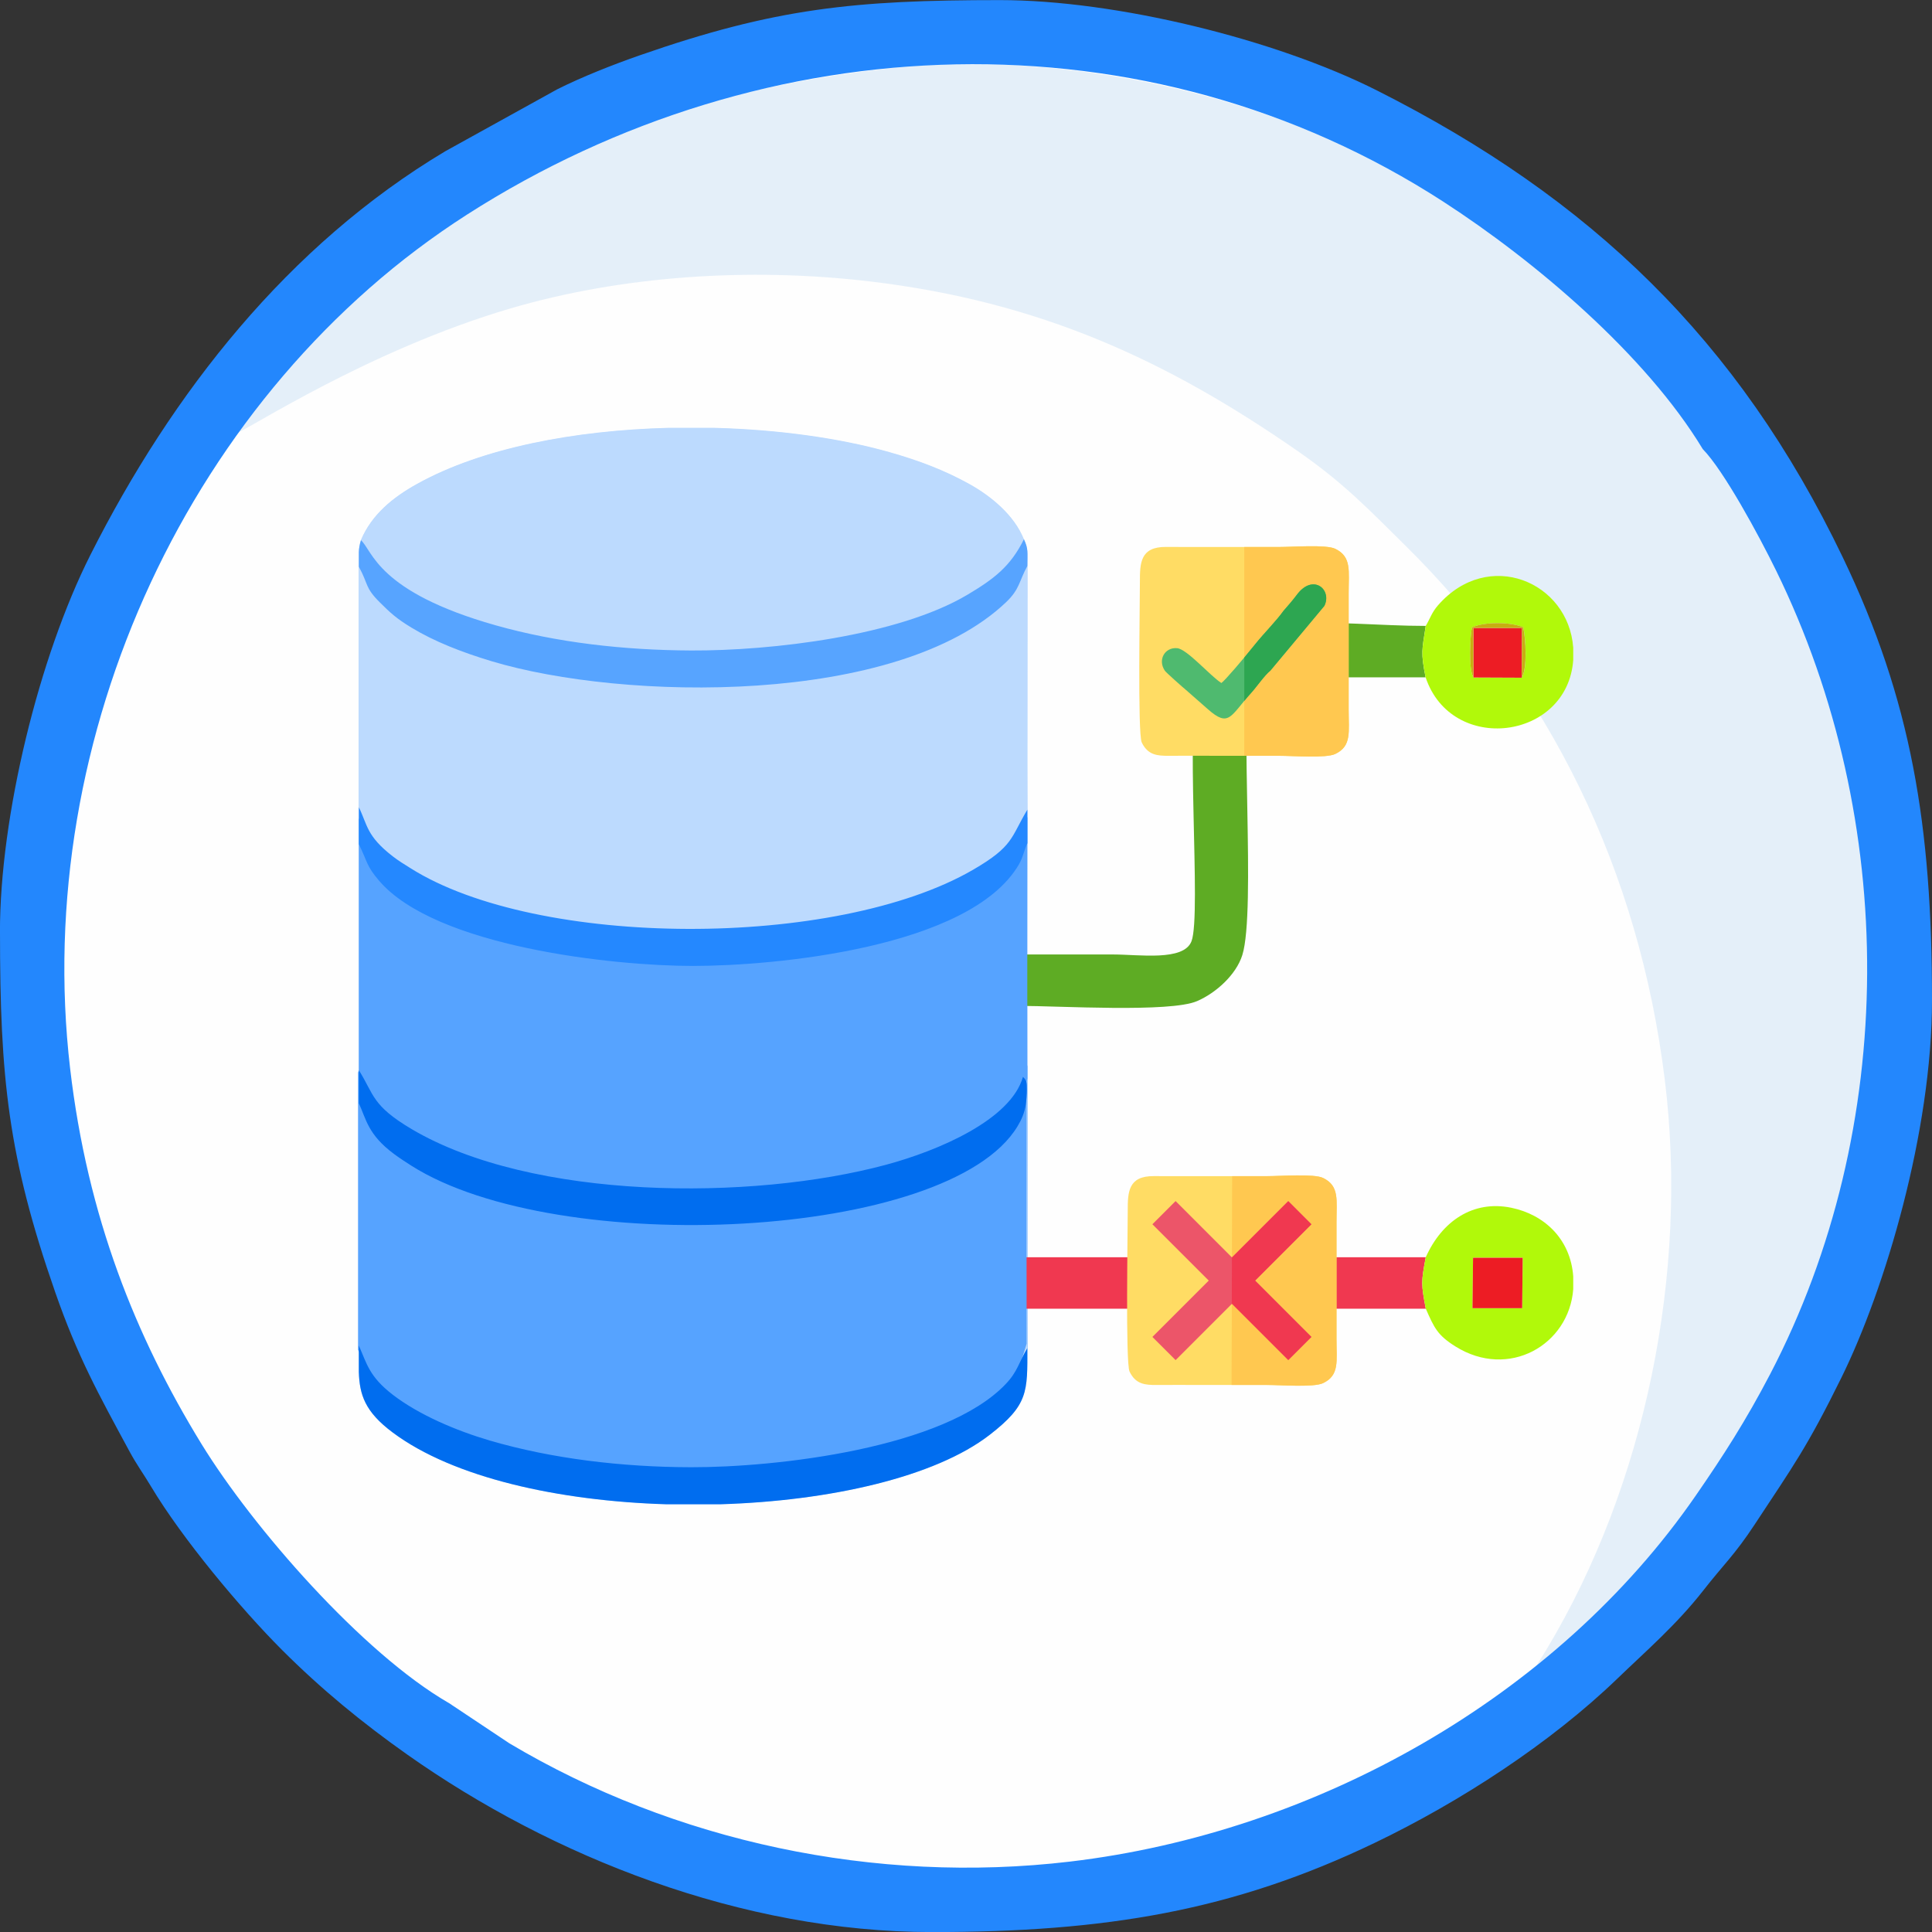 <?xml version="1.0" encoding="UTF-8"?> <svg xmlns="http://www.w3.org/2000/svg" xmlns:xlink="http://www.w3.org/1999/xlink" xmlns:xodm="http://www.corel.com/coreldraw/odm/2003" xml:space="preserve" width="135.45mm" height="135.45mm" version="1.1" style="shape-rendering:geometricPrecision; text-rendering:geometricPrecision; image-rendering:optimizeQuality; fill-rule:evenodd; clip-rule:evenodd" viewBox="0 0 651.07 651.07"><rect x="0" y="0" width="651.07" height="651.07" fill="#333333" stroke="none"/> <defs> <style type="text/css"> .fil0 {fill:#FEFEFE} .fil16 {fill:#006DEF} .fil2 {fill:#2387FD} .fil18 {fill:#2488FF} .fil14 {fill:#2DA651} .fil13 {fill:#4FBA6F} .fil15 {fill:#56A3FF} .fil17 {fill:#57A4FF} .fil5 {fill:#5EAC24} .fil3 {fill:#9AC8FF} .fil7 {fill:#B1F90A} .fil4 {fill:#BCDAFE} .fil9 {fill:#C7AE12} .fil1 {fill:#E4EFF9} .fil8 {fill:#ED1C24} .fil6 {fill:#F03850} .fil12 {fill:#FFC850} .fil10 {fill:#FFDC64} .fil11 {fill:#EC5569;fill-rule:nonzero} </style> </defs> <g id="Слой_x0020_1">  <circle class="fil0" cx="325.54" cy="325.54" r="311.63"></circle> <path class="fil1" d="M79.91 145.85c3.22,-0.77 44.06,-27.77 92.08,-41.9 37.35,-10.99 80.44,-13.94 121.2,-9.11 57.34,6.8 100.18,26.68 143.99,57.07 15.84,10.99 24.06,19.77 36.3,31.83 48.78,48.03 78.85,109.68 87.54,180.09 8.05,65.16 -6.54,136.41 -39.65,191.68 -4.44,7.41 -9.49,14.33 -12.96,21.39 12.11,-5.66 38.88,-32.3 47.79,-42.92 49.88,-59.44 70.49,-107.27 77.88,-192.75l-0.11 -23.71c-2.61,-43.66 -12.23,-85.99 -28.83,-118.8 -17.94,-35.47 -37.68,-64.33 -60.8,-87.3 -44.56,-44.26 -114.77,-85.31 -206.12,-89.63l-23.66 -0.13c-78.75,6.15 -136.52,28.63 -191.23,76.49 -12.85,11.24 -35.26,32.58 -43.41,47.7z"></path> <path class="fil2" d="M151.3 573.93c-29.13,-16.79 -66.13,-59.18 -83.43,-87.37 -22.09,-36.01 -38.39,-76.4 -44.24,-126.49 -13.1,-112.17 40.84,-228.24 133.81,-287.79 100.67,-64.47 229.02,-69 328.99,-4.29 30.9,20 68.2,51.59 87.39,83.35 7.08,7.23 18.91,29.06 24.76,41.03 41.14,84.05 41.23,187.66 -2.04,270.68 -8.22,15.76 -15.89,27.65 -25.11,40.99 -47.01,68.05 -128.07,113.5 -210.83,123.3 -65.65,7.77 -133.31,-6.75 -188.92,-39.84l-20.37 -13.57zm-151.3 -259.84c0,49.09 2.7,75.71 18.58,121.3 7.58,21.75 14.49,34.19 25.08,53.76 2.46,4.54 4.72,7.57 7.26,11.82 10.44,17.48 30.2,41.13 44.13,55.06 13.2,13.2 27.05,24.56 42.27,35.3 48.69,34.35 112.53,59.76 176.77,59.76 58.35,0 101.32,-7.08 149.22,-30.08 28.57,-13.72 59.14,-33.52 81.87,-55.46 9.4,-9.08 19.76,-17.98 28.86,-29.63 6.84,-8.76 10.52,-11.91 17.26,-22.16 13.17,-20.01 17.66,-26.01 29.27,-49.57 14.69,-29.82 30.5,-82.81 30.5,-127.18 0,-58.71 -6.93,-101.01 -30.08,-149.22 -35.21,-73.34 -84.96,-120.95 -156.85,-157.25 -34.38,-17.36 -88.17,-30.51 -127.17,-30.51 -49.01,0 -75.76,2.71 -121.3,18.58 -9.08,3.16 -19.69,7.36 -27.92,11.5l-37.66 20.84c-53.07,31.69 -92.07,81.47 -119.6,136 -17.36,34.38 -30.51,88.17 -30.51,127.17z"></path> <path class="fil2" d="M344.73 362.9c1.43,1.3 1.29,2.1 1.32,4.41 0.02,1.29 -0.19,3.71 -0.39,5 -0.43,2.8 -1.39,4.97 -2.79,7.29 -23.17,38.32 -154.85,44.52 -204.22,13.24 -2.06,-1.3 -3.96,-2.54 -5.92,-4 -8.73,-6.49 -9.32,-11.66 -11.81,-17.07l0 81.67c2.68,6.04 3.45,10.42 11.42,16.56 8.79,6.77 21.37,12.13 32.75,15.46 20.88,6.12 44.56,8.94 67.78,8.99 28.59,0.06 85.45,-6.3 106.09,-28.08 3.94,-4.15 4.29,-7.03 7.27,-12.13l-0.04 -22.41 0.02 -12.75 0.02 -60.11 -1.5 3.94z"></path> <path class="fil3" d="M120.92 272.03c2.95,6.05 2.56,9.69 11.44,16.56 2.07,1.6 3.81,2.62 5.96,3.98 42.8,27.03 143.36,27.37 189.61,0.52 13.7,-7.96 12.61,-10.78 18.29,-20.26l-0.03 -16.01 0.01 -12.75 0.03 -53.38c-2.91,5.33 -2.56,7.82 -7.16,12.22 -36.65,35.02 -129.03,33.28 -173.49,19.89 -9.82,-2.96 -19.2,-6.6 -26.95,-11.31 -4.91,-2.99 -6.96,-4.83 -10.64,-8.5 -5.11,-5.09 -3.75,-5.98 -7.07,-12.02l0 81.06z"></path> <path class="fil4" d="M120.91 371.74l0 81.67 0 8.9c0.26,7.62 1.98,13.36 11.43,20.41 20.43,15.25 55.93,23.07 92.21,24.18l18.24 0c37.01,-1.14 72.33,-9.19 90.68,-23.37 13.14,-10.16 12.74,-14.54 12.74,-29.32l-0.04 -22.41 0.02 -12.75 0.02 -60.11 -0.03 -27.03 0 -12.75 0.03 -35.01 0 -11.32 -0.04 -16.01 0.01 -12.75 0.03 -53.38c0,-4.57 0.35,-5.71 -1.17,-8.97 -3.21,-8.06 -10.95,-14.5 -18.43,-18.65 -8.3,-4.6 -16.77,-7.84 -26.85,-10.7 -16.67,-4.73 -37.39,-7.62 -58.95,-8.19l-15.71 0c-31.21,0.83 -62.55,6.65 -84.58,18.9 -8.01,4.45 -15.26,10.24 -18.9,18.97 -0.47,1.57 -0.65,2.77 -0.71,4.07l0 4.85 0 81.06 0 12.44 0 76.18 0 11.12z"></path> <g id="_1412843058256"> <path class="fil5" d="M343.35 321.64l-0.01 17.33c13.59,0 50.88,2.34 60.06,-1.6 6.34,-2.72 13.18,-8.88 15.26,-15.54 4.67,-14.94 -1.11,-83.57 2.88,-89.54 3.96,-5.93 17.35,-4.03 26.78,-4.03 10.7,0 21.39,0 32.09,0 -1.68,-8.59 -1.2,-9.04 0.05,-17.33 -30.37,0 -67.6,-7.21 -76.34,16.45 -5.12,13.84 0.89,80.84 -2.6,89.83 -2.64,6.79 -17.6,4.44 -26.37,4.44 -10.6,0 -21.21,0 -31.81,0z"></path> <path class="fil6" d="M343.35 441.02l137.13 0c-1.59,-8.37 -1.57,-8.97 -0.01,-17.33l-137.12 0 0 17.33z"></path> <path class="fil7" d="M496.41 423.85l16.72 0 -0.17 17 -16.75 0 0.2 -17zm33.76 6.27l0 4.34c-1.43,18.78 -21.76,30.51 -39.69,19.29 -6.04,-3.78 -7.15,-6.24 -10,-12.73 -1.59,-8.37 -1.57,-8.97 -0.01,-17.33 5.4,-12.13 15.9,-19.34 28.81,-16.69 11.08,2.28 19.95,10.46 20.89,23.12z"></path> <path class="fil7" d="M512.84 228.38l-16.31 -0.07c-1.69,-2.96 -1.1,-13.73 -0.48,-16.86 4.08,-1.96 13.11,-1.9 17.28,-0.05 0.87,4 1.43,13.72 -0.48,16.98zm17.33 -10.21l0 4.25c-1.94,27.04 -41.02,31.96 -49.75,5.83 -1.68,-8.59 -1.2,-9.04 0.05,-17.33 1.59,-2.69 1.98,-4.48 4.18,-7 16.93,-19.3 43.86,-7.86 45.51,14.25z"></path> <polygon class="fil8" points="496.21,440.86 512.96,440.86 513.13,423.85 496.41,423.85 "></polygon> <polygon class="fil8" points="496.52,228.31 512.84,228.38 512.9,211.63 496.52,211.63 "></polygon> <path class="fil9" d="M496.52 228.31l0 -16.69 16.37 0 -0.06 16.75c1.91,-3.26 1.35,-12.97 0.48,-16.98 -4.17,-1.85 -13.2,-1.9 -17.28,0.05 -0.62,3.13 -1.2,13.9 0.48,16.86z"></path> <path class="fil10" d="M403.49 466.73l23.45 0c4.57,-0.01 15.77,0.89 18.93,-0.62 5.58,-2.66 4.52,-7.34 4.52,-15.01 0,-13.03 0,-26.06 0,-39.1 0,-7.68 1.04,-12.32 -4.52,-15.03 -3.06,-1.49 -14.44,-0.6 -18.93,-0.61l-23.45 0 -7.83 0c-2.28,0 -4.56,-0.01 -6.85,-0.02 -8.63,-0.05 -8.78,5.4 -8.77,11.75 0.01,7 -0.78,51.18 0.61,54.11 2.04,4.3 5.25,4.56 9.15,4.53 4.56,-0.04 9.13,-0.01 13.69,-0.01z"></path> <polygon class="fil11" points="390.8,448.09 407.34,431.55 388.35,412.57 396.17,404.75 415.15,423.74 434.14,404.75 441.95,412.57 422.97,431.55 441.95,450.54 434.14,458.35 415.15,439.37 396.17,458.35 388.35,450.54 "></polygon> <path class="fil12" d="M434.14 458.35l-18.99 -18.99 -0.04 0.04 -0.08 27.32 11.91 0c4.57,-0.01 15.77,0.89 18.93,-0.62 5.58,-2.66 4.52,-7.34 4.52,-15.01 0,-13.03 0,-26.06 0,-39.1 0,-7.68 1.04,-12.32 -4.52,-15.03 -3.06,-1.49 -14.44,-0.6 -18.93,-0.61l-11.71 0 -0.08 27.36 18.99 -18.99 7.82 7.82 -18.99 18.99 18.99 18.99 -7.82 7.82z"></path> <polygon class="fil6" points="415.15,439.37 434.14,458.35 441.95,450.54 422.97,431.55 441.95,412.57 434.14,404.75 415.15,423.73 415.11,439.41 "></polygon> <path class="fil10" d="M407.59 254.7l23.45 0c4.57,-0.01 15.77,0.89 18.93,-0.62 5.58,-2.66 4.52,-7.34 4.52,-15.01 0,-13.03 0,-26.06 0,-39.1 0,-7.68 1.04,-12.32 -4.52,-15.03 -3.06,-1.49 -14.44,-0.6 -18.93,-0.61l-23.45 0 -7.83 0c-2.28,0 -4.56,-0.01 -6.85,-0.02 -8.63,-0.05 -8.78,5.4 -8.77,11.75 0.01,7 -0.78,51.18 0.61,54.11 2.04,4.3 5.25,4.56 9.15,4.53 4.56,-0.04 9.13,-0.01 13.69,-0.01z"></path> <path class="fil12" d="M419.31 184.34l0 70.36 11.73 0c4.57,-0.01 15.77,0.89 18.93,-0.62 5.58,-2.66 4.52,-7.34 4.52,-15.01 0,-13.03 0,-26.06 0,-39.1 0,-7.68 1.04,-12.32 -4.52,-15.03 -3.06,-1.49 -14.44,-0.6 -18.93,-0.61l-11.73 0z"></path> <path class="fil13" d="M423.11 216.95c-4.26,5.31 -10.41,12.49 -11.52,13.22 -3.87,-2.5 -11.55,-11.43 -14.9,-11.74 -4.21,-0.38 -6.65,4.02 -4.1,7.65 0.42,0.6 6.17,5.71 7.12,6.47l7.23 6.35c7.3,6.47 7.62,2.42 14.82,-5.56 1.81,-2 4.31,-5.71 6.34,-7.35l18.19 -21.81c2.7,-5.47 -3.82,-11.1 -9.3,-3.71 -1.29,1.74 -3.06,3.77 -4.48,5.39 -2.23,3.19 -6.59,7.58 -9.41,11.09z"></path> <path class="fil14" d="M432.52 205.86c-2.23,3.19 -6.59,7.58 -9.41,11.09 -1.17,1.46 -2.48,3.06 -3.79,4.63l0 14.62c0.73,-0.88 1.54,-1.84 2.46,-2.86 1.81,-2 4.31,-5.71 6.34,-7.35l18.19 -21.81c2.7,-5.47 -3.82,-11.1 -9.3,-3.71 -1.29,1.74 -3.06,3.77 -4.48,5.39z"></path> </g> <path class="fil15" d="M120.92 365.52c5.18,9.7 4.28,14.02 17.93,23.51 40.54,28.18 114.28,28.49 159.61,14.12 17.8,-5.64 42.16,-17.92 46.26,-34.98l1.5 -4.65 -0.03 -31.89 0 -15.04 0.03 -41.3c-1.09,2.61 -1.43,5.59 -2.94,8.6 -16.56,33.07 -82.3,40.17 -109.71,40.19 -26.78,0.02 -86.8,-7.58 -105.85,-33.9 -4.31,-5.96 -3.77,-7.23 -6.81,-14.51l0 89.85z"></path> <path class="fil15" d="M120.67 454.91c5.18,10.14 4.28,14.66 17.93,24.58 40.54,29.47 114.28,29.79 159.61,14.77 17.8,-5.9 42.16,-18.74 46.26,-36.58l1.5 -4.86 -0.03 -33.35 0 -15.73 0.03 -43.18c-1.09,2.73 -1.43,5.85 -2.94,8.99 -16.56,34.58 -82.3,42.01 -109.71,42.02 -26.78,0.02 -86.8,-7.93 -105.85,-35.45 -4.31,-6.23 -3.77,-7.56 -6.81,-15.18l0 93.96z"></path> <path class="fil4" d="M121.59 182.16c3.96,3.47 5.38,17.37 45.39,28.68 20.61,5.83 43.19,8.38 65.85,8.49 27.17,0.13 69.83,-4.92 93.12,-18.77 8.97,-5.33 14.51,-9.51 19.07,-18.72 -3.21,-8.06 -10.95,-14.5 -18.43,-18.65 -8.3,-4.6 -16.77,-7.84 -26.85,-10.7 -16.67,-4.73 -37.39,-7.62 -58.95,-8.2l-15.71 0c-31.2,0.83 -62.55,6.65 -84.58,18.9 -8.01,4.45 -15.26,10.24 -18.9,18.97z"></path> <path class="fil16" d="M346.23 454.24c-2.98,5.1 -3.33,7.98 -7.27,12.13 -20.64,21.78 -77.51,28.14 -106.09,28.08 -23.22,-0.05 -46.9,-2.87 -67.78,-8.99 -11.38,-3.33 -23.95,-8.69 -32.75,-15.46 -7.96,-6.14 -8.74,-10.52 -11.42,-16.56l0 8.9c0.26,7.62 1.98,13.36 11.43,20.41 20.43,15.25 55.93,23.07 92.21,24.18l18.24 0c37.01,-1.14 72.33,-9.18 90.68,-23.37 13.14,-10.16 12.74,-14.54 12.74,-29.32z"></path> <path class="fil16" d="M120.92 371.77c2.49,5.4 3.07,10.57 11.81,17.07 1.96,1.46 3.86,2.69 5.92,4 49.38,31.29 181.05,25.09 204.22,-13.24 1.4,-2.31 2.35,-4.48 2.79,-7.29 0.2,-1.29 0.41,-3.71 0.39,-5 -0.03,-2.31 0.1,-3.11 -1.32,-4.41 -4.1,14.46 -28.45,24.87 -46.26,29.65 -45.34,12.18 -119.08,11.92 -159.61,-11.97 -13.65,-8.05 -12.76,-11.71 -17.93,-19.93l0 11.12z"></path> <path class="fil17" d="M120.92 190.97c3.32,6.03 1.95,6.92 7.07,12.02 3.68,3.67 5.73,5.51 10.64,8.5 7.75,4.71 17.13,8.35 26.95,11.31 44.45,13.4 136.83,15.14 173.49,-19.89 4.6,-4.4 4.25,-6.89 7.16,-12.22 0,-4.57 0.35,-5.71 -1.17,-8.97 -4.56,9.21 -10.11,13.38 -19.07,18.72 -23.28,13.85 -65.95,18.9 -93.12,18.77 -22.66,-0.11 -45.24,-2.66 -65.85,-8.49 -40.01,-11.31 -41.43,-25.21 -45.39,-28.68 -0.47,1.57 -0.65,2.78 -0.71,4.07l0 4.85z"></path> <path class="fil18" d="M120.92 284.47c3.04,6.18 2.49,7.25 6.81,12.3 19.05,22.31 79.07,28.76 105.85,28.74 27.41,-0.01 93.15,-6.03 109.71,-34.07 1.5,-2.55 1.85,-5.07 2.94,-7.29l0 -11.32c-5.68,9.48 -4.59,12.3 -18.29,20.26 -46.25,26.85 -146.81,26.51 -189.61,-0.52 -2.15,-1.36 -3.89,-2.38 -5.96,-3.98 -8.88,-6.87 -8.49,-10.51 -11.44,-16.56l0 12.44z"></path> </g> </svg> 